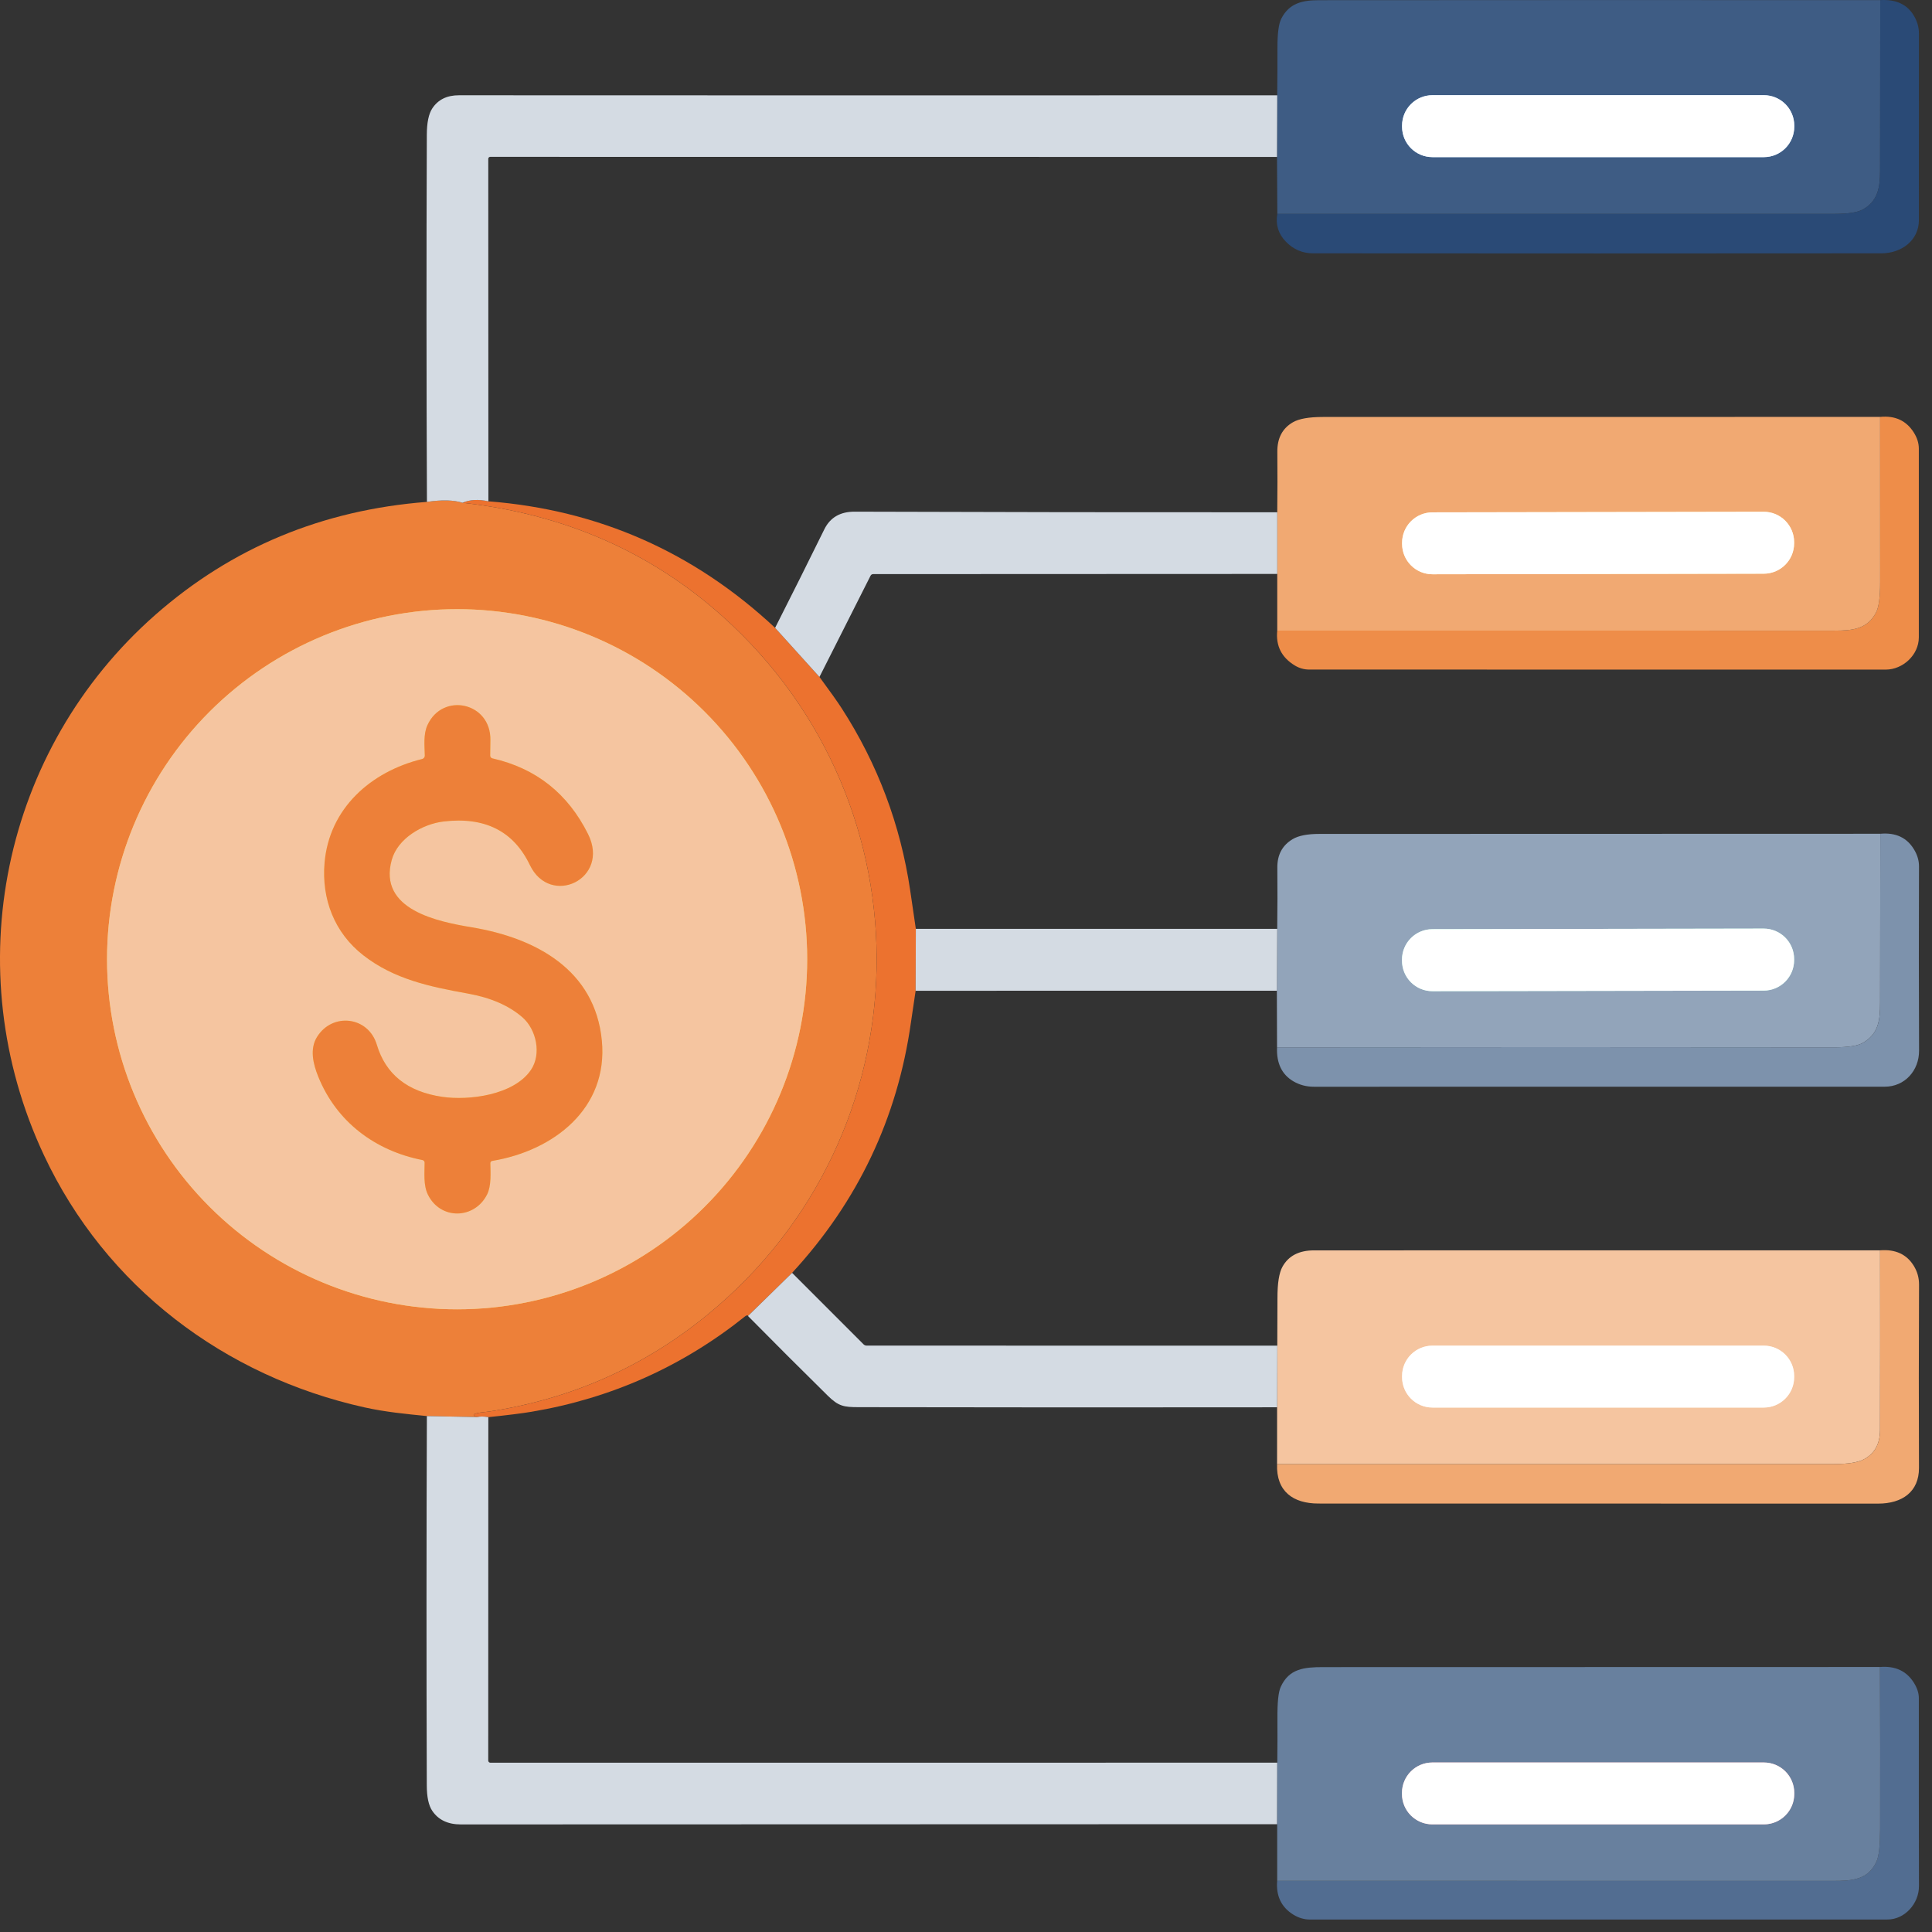 <?xml version="1.0" encoding="UTF-8"?>
<svg xmlns="http://www.w3.org/2000/svg" width="115" height="115" viewBox="0 0 115 115" fill="none">
  <rect x="0" y="0" width="115" height="115" fill="#333333" stroke="none"/>
  <path d="M106.801 7.475C106.801 7.237 106.754 7.002 106.663 6.783C106.572 6.563 106.439 6.364 106.271 6.196C106.103 6.028 105.904 5.895 105.685 5.804C105.465 5.713 105.23 5.666 104.993 5.666H85.265C85.028 5.666 84.793 5.713 84.573 5.804C84.354 5.895 84.155 6.028 83.987 6.196C83.819 6.364 83.686 6.563 83.595 6.783C83.504 7.002 83.457 7.237 83.457 7.475V7.544C83.457 7.781 83.504 8.016 83.595 8.236C83.686 8.455 83.819 8.654 83.987 8.822C84.155 8.99 84.354 9.123 84.573 9.214C84.793 9.305 85.028 9.352 85.265 9.352H104.993C105.23 9.352 105.465 9.305 105.685 9.214C105.904 9.123 106.103 8.99 106.271 8.822C106.439 8.654 106.572 8.455 106.663 8.236C106.754 8.016 106.801 7.781 106.801 7.544V7.475Z" stroke="#C5E4FF" stroke-width="2"></path>
  <path d="M106.794 32.268C106.793 32.03 106.746 31.795 106.655 31.576C106.563 31.357 106.43 31.158 106.262 30.99C106.094 30.822 105.894 30.69 105.674 30.599C105.455 30.509 105.22 30.462 104.982 30.463L85.264 30.497C85.027 30.497 84.792 30.545 84.572 30.636C84.353 30.727 84.154 30.861 83.986 31.029C83.819 31.197 83.686 31.397 83.595 31.616C83.505 31.836 83.459 32.071 83.459 32.309L83.459 32.378C83.46 32.615 83.507 32.85 83.598 33.069C83.689 33.289 83.823 33.488 83.991 33.655C84.159 33.823 84.359 33.956 84.578 34.046C84.798 34.137 85.033 34.183 85.27 34.183L104.989 34.148C105.226 34.148 105.461 34.101 105.68 34.009C105.9 33.918 106.099 33.785 106.266 33.616C106.434 33.448 106.567 33.249 106.657 33.029C106.748 32.809 106.794 32.574 106.794 32.337L106.794 32.268Z" stroke="#FFF0BB" stroke-width="2"></path>
  <path d="M48.048 57.097C48.048 51.571 45.853 46.27 41.945 42.363C38.037 38.455 32.737 36.26 27.211 36.26C21.684 36.26 16.384 38.455 12.476 42.363C8.568 46.27 6.373 51.571 6.373 57.097C6.373 62.624 8.568 67.924 12.476 71.832C16.384 75.739 21.684 77.935 27.211 77.935C32.737 77.935 38.037 75.739 41.945 71.832C45.853 67.924 48.048 62.624 48.048 57.097Z" stroke="#FFCA4E" stroke-width="2"></path>
  <path d="M29.189 69.232C29.189 69.201 29.2 69.171 29.22 69.147C29.24 69.124 29.267 69.108 29.298 69.103C32.949 68.497 36.217 65.991 35.826 61.937C35.42 57.744 31.924 55.839 28.098 55.199C26.093 54.865 22.491 54.162 23.32 51.186C23.677 49.899 25.151 49.053 26.391 48.901C28.854 48.603 30.571 49.465 31.541 51.488C32.758 54.022 36.337 52.317 35.006 49.648C33.802 47.23 31.903 45.728 29.309 45.139C29.273 45.131 29.24 45.11 29.216 45.081C29.193 45.051 29.18 45.014 29.18 44.976C29.182 44.672 29.186 44.364 29.192 44.052C29.229 41.802 26.349 41.184 25.446 43.161C25.197 43.702 25.273 44.379 25.287 44.971C25.289 45.018 25.274 45.064 25.245 45.102C25.217 45.14 25.177 45.167 25.131 45.179C22.065 45.93 19.598 48.125 19.321 51.359C19.137 53.52 19.909 55.521 21.627 56.862C23.444 58.279 25.561 58.73 27.846 59.14C29.21 59.384 30.294 59.855 31.097 60.552C31.921 61.269 32.253 62.729 31.604 63.687C30.585 65.189 27.906 65.521 26.319 65.286C24.255 64.982 22.96 63.949 22.433 62.188C21.924 60.486 19.779 60.253 18.87 61.727C18.427 62.441 18.642 63.33 18.939 64.07C20.031 66.79 22.348 68.502 25.151 69.052C25.186 69.059 25.217 69.077 25.239 69.104C25.262 69.132 25.275 69.166 25.276 69.202C25.276 69.826 25.195 70.547 25.474 71.112C26.225 72.632 28.252 72.581 28.996 71.098C29.256 70.577 29.199 69.822 29.189 69.232Z" stroke="#FFD258" stroke-width="2"></path>
  <path d="M106.794 57.081C106.794 56.844 106.747 56.608 106.655 56.389C106.564 56.169 106.43 55.97 106.262 55.802C106.093 55.634 105.894 55.501 105.674 55.41C105.454 55.32 105.218 55.273 104.981 55.274L85.263 55.308C85.025 55.309 84.789 55.356 84.57 55.447C84.35 55.539 84.151 55.672 83.983 55.841C83.815 56.009 83.682 56.209 83.592 56.429C83.501 56.649 83.455 56.884 83.455 57.122L83.455 57.191C83.456 57.429 83.503 57.664 83.594 57.884C83.686 58.103 83.819 58.303 83.988 58.471C84.156 58.638 84.356 58.771 84.576 58.862C84.796 58.953 85.031 58.999 85.269 58.999L104.987 58.964C105.225 58.964 105.46 58.916 105.68 58.825C105.899 58.734 106.099 58.6 106.266 58.432C106.434 58.263 106.567 58.063 106.658 57.844C106.748 57.624 106.795 57.388 106.794 57.15L106.794 57.081Z" stroke="#B6FAE1" stroke-width="2"></path>
  <path d="M106.796 81.906C106.796 81.426 106.606 80.966 106.267 80.627C105.928 80.288 105.468 80.098 104.988 80.098H85.265C85.028 80.098 84.793 80.144 84.573 80.235C84.354 80.326 84.155 80.459 83.987 80.627C83.819 80.795 83.686 80.995 83.595 81.214C83.504 81.433 83.457 81.668 83.457 81.906V81.975C83.457 82.213 83.504 82.448 83.595 82.667C83.686 82.886 83.819 83.086 83.987 83.254C84.155 83.422 84.354 83.555 84.573 83.646C84.793 83.737 85.028 83.783 85.265 83.783H104.988C105.468 83.783 105.928 83.593 106.267 83.254C106.606 82.915 106.796 82.455 106.796 81.975V81.906Z" stroke="#F9E8D2" stroke-width="2"></path>
  <path d="M106.8 106.717C106.8 106.238 106.609 105.779 106.271 105.44C105.932 105.102 105.473 104.911 104.994 104.911H85.257C84.778 104.911 84.319 105.102 83.98 105.44C83.641 105.779 83.451 106.238 83.451 106.717V106.786C83.451 107.265 83.641 107.725 83.98 108.063C84.319 108.402 84.778 108.592 85.257 108.592H104.994C105.473 108.592 105.932 108.402 106.271 108.063C106.609 107.725 106.8 107.265 106.8 106.786V106.717Z" stroke="#FFB2B7" stroke-width="2"></path>
  <path d="M111.919 0.007C111.916 3.415 111.913 6.811 111.91 10.195C111.91 11.167 111.765 11.992 110.869 12.476C110.554 12.646 109.995 12.732 109.192 12.732C98.152 12.735 87.099 12.735 76.032 12.732L76.012 9.341L76.025 5.674C76.036 4.703 76.041 3.74 76.039 2.785C76.039 1.965 76.116 1.405 76.27 1.106C76.74 0.193 77.509 0.011 78.516 0.011C89.654 0.002 100.788 0.001 111.919 0.007ZM106.801 7.475C106.801 7.237 106.754 7.002 106.663 6.783C106.572 6.563 106.439 6.364 106.271 6.196C106.103 6.028 105.904 5.895 105.684 5.804C105.465 5.713 105.23 5.667 104.992 5.667H85.265C85.028 5.667 84.792 5.713 84.573 5.804C84.354 5.895 84.154 6.028 83.986 6.196C83.818 6.364 83.685 6.563 83.594 6.783C83.504 7.002 83.457 7.237 83.457 7.475V7.544C83.457 7.781 83.504 8.017 83.594 8.236C83.685 8.455 83.818 8.655 83.986 8.823C84.154 8.991 84.354 9.124 84.573 9.215C84.792 9.305 85.028 9.352 85.265 9.352H104.992C105.23 9.352 105.465 9.305 105.684 9.215C105.904 9.124 106.103 8.991 106.271 8.823C106.439 8.655 106.572 8.455 106.663 8.236C106.754 8.017 106.801 7.781 106.801 7.544V7.475Z" fill="#3E5C84"></path>
  <path d="M111.918 0.007C112.838 -0.05 113.499 0.249 113.902 0.903C114.115 1.248 114.222 1.611 114.222 1.99C114.217 5.832 114.216 9.536 114.22 13.1C114.22 14.309 113.185 15.079 111.981 15.079C100.693 15.089 89.42 15.089 78.16 15.079C77.525 15.079 76.982 14.845 76.532 14.376C76.086 13.911 75.92 13.363 76.032 12.731C87.098 12.735 98.151 12.735 109.191 12.731C109.994 12.731 110.553 12.646 110.868 12.476C111.764 11.992 111.909 11.167 111.909 10.195C111.912 6.811 111.915 3.414 111.918 0.007Z" fill="#2A4A76"></path>
  <path d="M104.993 5.667H85.265C84.267 5.667 83.457 6.476 83.457 7.475V7.544C83.457 8.543 84.267 9.352 85.265 9.352H104.993C105.991 9.352 106.801 8.543 106.801 7.544V7.475C106.801 6.476 105.991 5.667 104.993 5.667Z" fill="white"></path>
  <path d="M76.026 37.536C87.097 37.536 98.154 37.536 109.197 37.538C110.259 37.538 111.171 37.45 111.682 36.43C111.836 36.121 111.913 35.531 111.913 34.659C111.914 31.378 111.913 28.097 111.91 24.816C112.804 24.727 113.474 25.038 113.921 25.751C114.118 26.063 114.216 26.381 114.216 26.707C114.216 30.334 114.216 34.077 114.216 37.937C114.216 38.98 113.272 39.858 112.242 39.858C100.671 39.855 89.234 39.854 77.933 39.855C77.629 39.855 77.344 39.775 77.079 39.616C76.285 39.138 75.934 38.445 76.026 37.536Z" fill="#EE8D49"></path>
  <path d="M111.912 24.816C111.915 28.098 111.915 31.378 111.914 34.659C111.914 35.531 111.837 36.121 111.683 36.43C111.172 37.451 110.26 37.538 109.198 37.538C98.155 37.537 87.098 37.536 76.027 37.536V34.163V30.492C76.041 29.283 76.043 28.085 76.032 26.898C76.024 26.08 76.335 25.491 76.965 25.131C77.327 24.924 77.917 24.82 78.734 24.82C89.755 24.82 100.815 24.819 111.912 24.816ZM106.793 32.268C106.793 32.031 106.745 31.796 106.654 31.576C106.563 31.357 106.429 31.158 106.261 30.99C106.093 30.823 105.893 30.69 105.674 30.599C105.454 30.509 105.219 30.462 104.982 30.463L85.263 30.497C85.026 30.498 84.791 30.545 84.572 30.636C84.353 30.727 84.153 30.861 83.986 31.029C83.818 31.197 83.685 31.397 83.595 31.616C83.504 31.836 83.458 32.071 83.458 32.309L83.459 32.378C83.459 32.615 83.506 32.85 83.597 33.07C83.689 33.289 83.822 33.488 83.99 33.656C84.159 33.823 84.358 33.956 84.578 34.047C84.797 34.137 85.032 34.183 85.27 34.183L104.988 34.149C105.226 34.148 105.461 34.101 105.68 34.01C105.899 33.919 106.098 33.785 106.266 33.617C106.433 33.449 106.566 33.249 106.657 33.029C106.747 32.81 106.794 32.575 106.793 32.337L106.793 32.268Z" fill="#F1A972"></path>
  <path d="M27.537 29.927C33.578 30.598 38.741 32.856 43.025 36.702C55.559 47.959 55.193 67.53 42.132 78.241C38.342 81.349 34.005 83.275 29.124 84.018C28.824 84.064 28.559 84.055 28.274 84.154C28.174 84.189 28.168 84.236 28.258 84.295C28.294 84.318 28.343 84.336 28.403 84.35L25.41 84.29C24.176 84.168 22.918 84.044 21.711 83.776C13.354 81.922 6.287 76.585 2.617 68.764C-2.582 57.687 0.136 44.605 9.253 36.591C13.801 32.595 19.187 30.356 25.413 29.874C26.299 29.742 27.007 29.76 27.537 29.927ZM48.047 57.097C48.047 51.571 45.852 46.27 41.944 42.363C38.036 38.455 32.736 36.26 27.209 36.26C21.683 36.26 16.383 38.455 12.475 42.363C8.567 46.27 6.372 51.571 6.372 57.097C6.372 62.624 8.567 67.924 12.475 71.832C16.383 75.739 21.683 77.935 27.209 77.935C32.736 77.935 38.036 75.739 41.944 71.832C45.852 67.924 48.047 62.624 48.047 57.097Z" fill="#ED8039"></path>
  <path d="M27.537 29.927C27.953 29.738 28.465 29.709 29.071 29.84C35.618 30.349 41.307 32.86 46.138 37.372L48.778 40.295C49.415 41.158 49.859 41.784 50.109 42.173C52.242 45.482 53.598 49.089 54.177 52.992C54.294 53.777 54.406 54.543 54.514 55.289L54.502 58.974C54.404 59.606 54.31 60.237 54.221 60.868C53.419 66.558 51.062 71.523 47.149 75.765L44.523 78.333C44.545 78.31 44.53 78.299 44.48 78.299C44.442 78.299 44.406 78.311 44.378 78.333C40.633 81.334 36.386 83.234 31.637 84.034C31.1 84.125 30.244 84.232 29.069 84.355C28.802 84.307 28.58 84.306 28.403 84.35C28.343 84.336 28.295 84.318 28.258 84.295C28.169 84.237 28.174 84.19 28.274 84.154C28.56 84.055 28.825 84.064 29.124 84.018C34.006 83.275 38.342 81.349 42.132 78.241C55.193 67.53 55.559 47.959 43.026 36.702C38.741 32.856 33.578 30.598 27.537 29.927Z" fill="#EC722F"></path>
  <path d="M104.981 30.463L85.263 30.497C84.265 30.499 83.457 31.31 83.458 32.309L83.458 32.378C83.46 33.376 84.271 34.185 85.27 34.183L104.988 34.148C105.987 34.147 106.795 33.336 106.793 32.337L106.793 32.268C106.791 31.269 105.98 30.461 104.981 30.463Z" fill="white"></path>
  <path d="M48.046 57.097C48.046 62.624 45.851 67.924 41.943 71.832C38.035 75.739 32.735 77.935 27.209 77.935C21.682 77.935 16.382 75.739 12.474 71.832C8.566 67.924 6.371 62.624 6.371 57.097C6.371 51.571 8.566 46.27 12.474 42.363C16.382 38.455 21.682 36.26 27.209 36.26C32.735 36.26 38.035 38.455 41.943 42.363C45.851 46.27 48.046 51.571 48.046 57.097ZM29.187 69.232C29.188 69.201 29.198 69.171 29.218 69.147C29.238 69.124 29.265 69.108 29.296 69.103C32.947 68.497 36.215 65.991 35.824 61.937C35.418 57.744 31.922 55.839 28.096 55.199C26.091 54.865 22.489 54.163 23.318 51.186C23.675 49.899 25.149 49.053 26.389 48.901C28.852 48.603 30.569 49.466 31.539 51.488C32.756 54.022 36.335 52.317 35.004 49.648C33.8 47.23 31.901 45.728 29.307 45.14C29.271 45.131 29.238 45.111 29.214 45.081C29.191 45.051 29.178 45.014 29.178 44.976C29.18 44.672 29.184 44.364 29.19 44.052C29.227 41.802 26.347 41.184 25.444 43.161C25.195 43.702 25.271 44.379 25.285 44.971C25.287 45.018 25.272 45.064 25.244 45.102C25.215 45.14 25.175 45.167 25.129 45.179C22.063 45.93 19.596 48.125 19.319 51.359C19.135 53.52 19.907 55.522 21.625 56.862C23.442 58.279 25.559 58.73 27.845 59.14C29.208 59.385 30.292 59.855 31.095 60.552C31.919 61.269 32.251 62.729 31.602 63.688C30.583 65.189 27.904 65.521 26.317 65.286C24.253 64.982 22.958 63.949 22.431 62.188C21.922 60.486 19.778 60.253 18.868 61.727C18.425 62.441 18.64 63.331 18.937 64.07C20.029 66.79 22.346 68.502 25.149 69.052C25.184 69.059 25.215 69.077 25.238 69.104C25.26 69.132 25.273 69.166 25.274 69.202C25.274 69.826 25.193 70.547 25.472 71.112C26.223 72.632 28.25 72.581 28.994 71.098C29.254 70.577 29.197 69.822 29.187 69.232Z" fill="#F5C5A0"></path>
  <path d="M29.187 69.232C29.197 69.822 29.254 70.577 28.994 71.098C28.25 72.581 26.223 72.632 25.472 71.112C25.193 70.547 25.274 69.826 25.274 69.202C25.273 69.166 25.26 69.132 25.238 69.104C25.215 69.077 25.184 69.059 25.149 69.052C22.346 68.502 20.029 66.79 18.937 64.07C18.64 63.331 18.425 62.441 18.868 61.727C19.778 60.253 21.922 60.486 22.431 62.188C22.958 63.949 24.253 64.982 26.317 65.286C27.904 65.521 30.583 65.189 31.602 63.688C32.251 62.729 31.919 61.269 31.095 60.552C30.292 59.855 29.208 59.385 27.845 59.14C25.559 58.73 23.442 58.279 21.625 56.862C19.907 55.522 19.135 53.52 19.319 51.359C19.596 48.125 22.063 45.93 25.129 45.179C25.175 45.167 25.215 45.14 25.244 45.102C25.272 45.064 25.287 45.018 25.285 44.971C25.271 44.379 25.195 43.702 25.444 43.161C26.347 41.184 29.227 41.802 29.19 44.052C29.184 44.364 29.18 44.672 29.178 44.976C29.178 45.014 29.191 45.051 29.214 45.081C29.238 45.111 29.271 45.131 29.307 45.14C31.901 45.728 33.8 47.23 35.004 49.648C36.335 52.317 32.756 54.022 31.539 51.488C30.569 49.466 28.852 48.603 26.389 48.901C25.149 49.053 23.675 49.899 23.318 51.186C22.489 54.163 26.091 54.865 28.096 55.199C31.922 55.839 35.419 57.744 35.824 61.937C36.215 65.991 32.947 68.497 29.296 69.103C29.265 69.108 29.238 69.124 29.218 69.147C29.198 69.171 29.188 69.201 29.187 69.232Z" fill="#ED8039"></path>
  <path d="M111.923 49.629C111.915 52.986 111.911 56.344 111.911 59.702C111.911 60.714 111.826 61.536 110.881 62.077C110.574 62.254 110.003 62.342 109.168 62.34C98.143 62.326 87.092 62.326 76.015 62.34L76.004 58.972L76.025 55.289C76.041 54.082 76.044 52.872 76.032 51.659C76.022 50.888 76.325 50.319 76.939 49.952C77.289 49.741 77.821 49.637 78.535 49.638C89.695 49.638 100.824 49.635 111.923 49.629ZM106.793 57.081C106.792 56.844 106.745 56.608 106.654 56.389C106.562 56.169 106.429 55.97 106.26 55.802C106.092 55.634 105.892 55.501 105.672 55.411C105.452 55.32 105.217 55.274 104.979 55.274L85.261 55.308C85.023 55.309 84.788 55.356 84.568 55.447C84.349 55.539 84.149 55.672 83.981 55.841C83.814 56.009 83.681 56.209 83.59 56.429C83.499 56.649 83.453 56.884 83.453 57.122L83.454 57.191C83.454 57.429 83.501 57.664 83.593 57.884C83.684 58.103 83.818 58.303 83.986 58.471C84.154 58.638 84.354 58.771 84.574 58.862C84.794 58.953 85.029 58.999 85.267 58.999L104.985 58.964C105.223 58.964 105.458 58.917 105.678 58.825C105.898 58.734 106.097 58.6 106.265 58.432C106.433 58.263 106.566 58.063 106.656 57.844C106.747 57.624 106.793 57.388 106.793 57.151L106.793 57.081Z" fill="#92A4BA"></path>
  <path d="M111.922 49.629C112.831 49.545 113.499 49.853 113.926 50.555C114.127 50.885 114.227 51.222 114.226 51.564C114.213 55.205 114.215 58.864 114.23 62.54C114.235 63.717 113.387 64.685 112.18 64.685C100.997 64.685 89.674 64.686 78.21 64.687C77.759 64.687 77.349 64.578 76.98 64.36C76.297 63.955 75.975 63.281 76.015 62.34C87.092 62.326 98.143 62.326 109.167 62.34C110.003 62.341 110.574 62.254 110.881 62.077C111.826 61.536 111.911 60.714 111.911 59.702C111.911 56.344 111.915 52.986 111.922 49.629Z" fill="#7D92AC"></path>
  <path d="M104.978 55.274L85.26 55.309C84.26 55.31 83.451 56.122 83.452 57.122L83.453 57.191C83.454 58.191 84.266 59.001 85.266 58.999L104.984 58.964C105.984 58.963 106.793 58.151 106.792 57.151L106.792 57.081C106.79 56.081 105.978 55.272 104.978 55.274Z" fill="white"></path>
  <path d="M111.911 74.424C111.916 77.989 111.914 81.554 111.907 85.119C111.905 85.947 111.582 86.53 110.937 86.868C110.584 87.054 109.991 87.147 109.159 87.147C98.135 87.153 87.088 87.154 76.016 87.151L76.018 83.767L76.029 80.098C76.036 79.139 76.039 78.197 76.039 77.271C76.037 76.382 76.137 75.758 76.338 75.399C76.699 74.749 77.328 74.425 78.225 74.427C89.447 74.43 100.676 74.429 111.911 74.424ZM106.795 81.906C106.795 81.426 106.605 80.966 106.266 80.627C105.926 80.288 105.467 80.098 104.987 80.098H85.264C85.027 80.098 84.792 80.144 84.572 80.235C84.353 80.326 84.153 80.46 83.986 80.627C83.818 80.795 83.684 80.995 83.594 81.214C83.503 81.433 83.456 81.668 83.456 81.906V81.975C83.456 82.213 83.503 82.448 83.594 82.667C83.684 82.886 83.818 83.086 83.986 83.254C84.153 83.422 84.353 83.555 84.572 83.646C84.792 83.737 85.027 83.783 85.264 83.783H104.987C105.467 83.783 105.926 83.593 106.266 83.254C106.605 82.915 106.795 82.455 106.795 81.975V81.906Z" fill="#F5C5A0"></path>
  <path d="M111.912 74.424C112.826 74.352 113.494 74.66 113.916 75.348C114.126 75.689 114.231 76.063 114.229 76.47C114.212 80.217 114.211 83.853 114.225 87.377C114.229 88.789 113.236 89.501 111.792 89.501C100.434 89.498 89.327 89.496 78.472 89.496C76.984 89.496 75.956 88.782 76.016 87.151C87.088 87.154 98.136 87.153 109.159 87.147C109.992 87.147 110.584 87.054 110.937 86.868C111.582 86.53 111.906 85.947 111.907 85.119C111.915 81.554 111.916 77.989 111.912 74.424Z" fill="#F1A972"></path>
  <path d="M104.988 80.098H85.265C84.267 80.098 83.457 80.907 83.457 81.906V81.975C83.457 82.974 84.267 83.783 85.265 83.783H104.988C105.987 83.783 106.796 82.974 106.796 81.975V81.906C106.796 80.907 105.987 80.098 104.988 80.098Z" fill="white"></path>
  <path fill-rule="evenodd" clip-rule="evenodd" d="M76.026 5.673L76.012 9.341L29.179 9.336C29.148 9.336 29.119 9.348 29.098 9.37C29.076 9.391 29.064 9.421 29.064 9.451L29.071 29.84C28.464 29.709 27.953 29.738 27.537 29.927C27.007 29.76 26.299 29.742 25.413 29.874C25.381 22.543 25.378 15.257 25.406 8.016C25.409 7.302 25.516 6.782 25.728 6.457C26.072 5.931 26.602 5.67 27.318 5.671C43.55 5.679 59.786 5.68 76.026 5.673ZM76.027 30.492V34.163L51.981 34.173C51.904 34.173 51.849 34.207 51.815 34.276L48.777 40.295L46.137 37.372C47.133 35.407 48.111 33.45 49.069 31.503C49.415 30.803 50.015 30.454 50.87 30.457C59.249 30.485 67.635 30.496 76.027 30.492ZM76.026 55.289H54.514L54.502 58.974L76.005 58.972L76.026 55.289ZM47.149 75.765L51.397 80.015C51.451 80.069 51.516 80.096 51.593 80.096L76.031 80.098L76.019 83.767C67.679 83.778 59.373 83.776 51.102 83.76C50.236 83.758 49.914 83.712 49.269 83.074C47.675 81.504 46.093 79.924 44.523 78.333L47.149 75.765ZM28.401 84.35L25.409 84.29C25.381 91.643 25.38 98.971 25.404 106.275C25.406 106.96 25.512 107.461 25.724 107.779C26.087 108.324 26.656 108.597 27.431 108.597C43.599 108.595 59.796 108.591 76.022 108.583L76.028 104.921L29.189 104.923C29.172 104.923 29.156 104.92 29.14 104.913C29.125 104.907 29.111 104.898 29.099 104.886C29.087 104.874 29.078 104.86 29.072 104.845C29.065 104.829 29.062 104.813 29.062 104.796L29.067 84.355C28.799 84.307 28.578 84.306 28.401 84.35Z" fill="#D4DBE3"></path>
  <path d="M76.022 111.955C87.073 111.955 98.106 111.956 109.119 111.958C110.243 111.958 111.202 111.898 111.699 110.794C111.838 110.489 111.908 109.859 111.911 108.903C111.919 105.677 111.916 102.451 111.902 99.226C112.814 99.15 113.489 99.465 113.927 100.173C114.12 100.483 114.217 100.784 114.217 101.076C114.214 104.874 114.216 108.606 114.224 112.273C114.226 113.292 113.395 114.257 112.344 114.257C100.927 114.258 89.474 114.259 77.987 114.259C77.634 114.259 77.301 114.162 76.988 113.969C76.269 113.525 75.947 112.854 76.022 111.955Z" fill="#526D91"></path>
  <path d="M111.903 99.226C111.917 102.451 111.92 105.677 111.912 108.903C111.909 109.858 111.839 110.489 111.7 110.794C111.203 111.898 110.244 111.958 109.12 111.958C98.106 111.956 87.074 111.955 76.023 111.955V108.583L76.03 104.92C76.04 104.039 76.042 103.154 76.037 102.267C76.031 101.33 76.096 100.713 76.231 100.417C76.726 99.323 77.624 99.233 78.762 99.233C89.779 99.228 100.826 99.226 111.903 99.226ZM106.801 106.717C106.801 106.238 106.61 105.779 106.272 105.44C105.933 105.101 105.474 104.911 104.995 104.911H85.258C84.779 104.911 84.32 105.101 83.981 105.44C83.643 105.779 83.452 106.238 83.452 106.717V106.786C83.452 107.265 83.643 107.725 83.981 108.063C84.32 108.402 84.779 108.592 85.258 108.592H104.995C105.474 108.592 105.933 108.402 106.272 108.063C106.61 107.725 106.801 107.265 106.801 106.786V106.717Z" fill="#68809E"></path>
  <path d="M104.994 104.911H85.257C84.26 104.911 83.451 105.72 83.451 106.717V106.786C83.451 107.784 84.26 108.592 85.257 108.592H104.994C105.991 108.592 106.8 107.784 106.8 106.786V106.717C106.8 105.72 105.991 104.911 104.994 104.911Z" fill="white"></path>
</svg>
